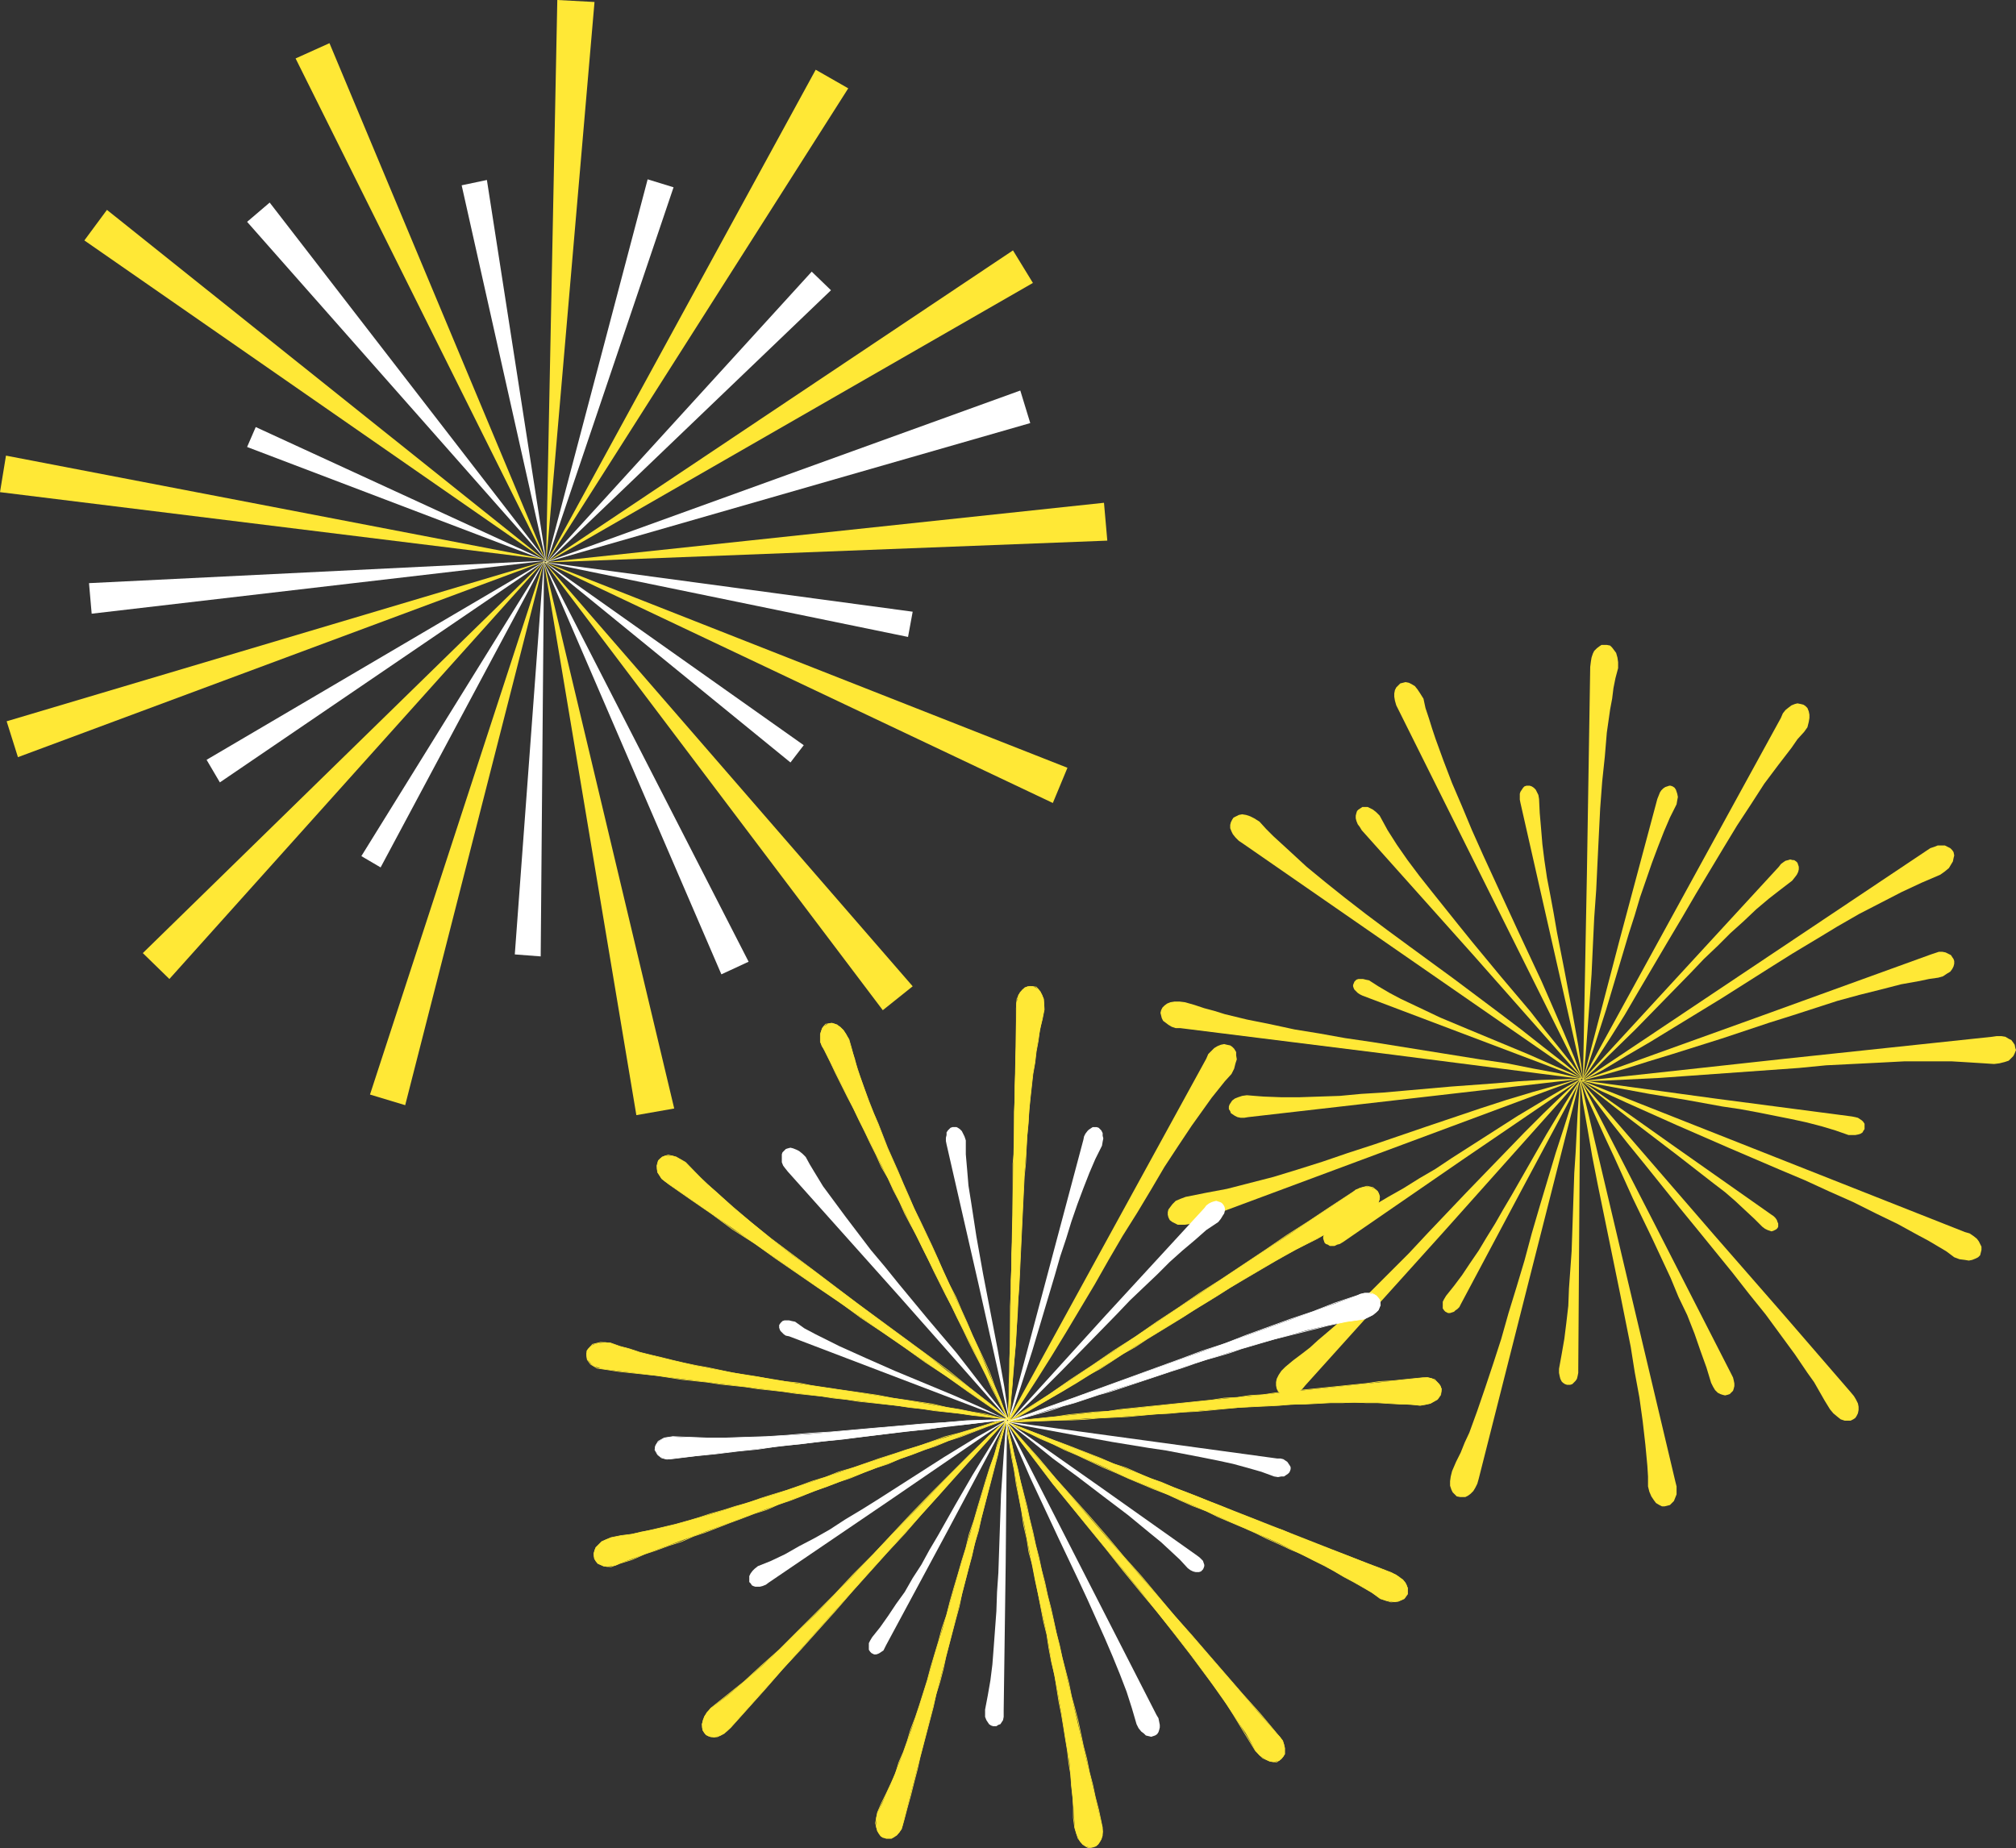 <?xml version="1.0" encoding="UTF-8" standalone="no"?>
<svg
   version="1.0"
   width="129.766mm"
   height="118.973mm"
   id="svg93"
   sodipodi:docname="Fireworks 11.wmf"
   xmlns:inkscape="http://www.inkscape.org/namespaces/inkscape"
   xmlns:sodipodi="http://sodipodi.sourceforge.net/DTD/sodipodi-0.dtd"
   xmlns="http://www.w3.org/2000/svg"
   xmlns:svg="http://www.w3.org/2000/svg">
  <rect width="100%" height="100%" fill="#333333" stroke="none"/>
  <sodipodi:namedview
     id="namedview93"
     pagecolor="#ffffff"
     bordercolor="#000000"
     borderopacity="0.25"
     inkscape:showpageshadow="2"
     inkscape:pageopacity="0.0"
     inkscape:pagecheckerboard="0"
     inkscape:deskcolor="#d1d1d1"
     inkscape:document-units="mm" />
  <defs
     id="defs1">
    <pattern
       id="WMFhbasepattern"
       patternUnits="userSpaceOnUse"
       width="6"
       height="6"
       x="0"
       y="0" />
  </defs>
  <path
     style="fill:#ffe836;fill-opacity:1;fill-rule:evenodd;stroke:none"
     d="m 385.254,263.091 -22.462,-45.087 -22.624,-45.411 -0.485,-0.97 -0.323,-1.131 -0.162,-0.97 v -0.808 l 0.162,-0.808 0.323,-0.646 0.485,-0.485 0.485,-0.485 0.646,-0.162 0.646,-0.162 0.808,0.162 0.646,0.323 0.808,0.485 0.646,0.808 0.646,0.97 0.808,1.293 0.485,2.262 0.808,2.424 0.808,2.586 0.808,2.424 1.939,5.333 2.101,5.495 2.424,5.656 2.424,5.818 2.747,6.141 2.747,5.979 5.656,12.282 5.818,12.443 2.747,6.303 2.586,5.979 2.586,6.141 z"
     id="path1" />
  <path
     style="fill:#ffe836;fill-opacity:1;fill-rule:evenodd;stroke:none"
     d="m 385.254,263.091 -15.352,-67.712 -0.162,-0.808 v -0.808 -0.646 l 0.162,-0.485 0.323,-0.485 0.323,-0.485 0.323,-0.323 0.485,-0.162 h 0.323 0.485 l 0.485,0.162 0.485,0.323 0.485,0.485 0.323,0.646 0.323,0.646 0.162,0.97 0.162,3.394 0.323,3.717 0.323,3.878 0.485,3.878 0.646,4.363 0.808,4.202 0.808,4.363 0.808,4.686 1.778,9.05 1.778,9.373 1.616,9.05 0.646,4.363 z"
     id="path2" />
  <path
     style="fill:#ffe836;fill-opacity:1;fill-rule:evenodd;stroke:none"
     d="m 385.092,263.414 0.97,-50.743 0.808,-50.42 0.162,-1.293 0.162,-0.97 0.323,-0.97 0.323,-0.646 0.646,-0.646 0.646,-0.485 0.485,-0.323 h 0.808 0.485 l 0.808,0.162 0.485,0.485 0.485,0.646 0.485,0.646 0.323,1.131 0.162,1.131 v 1.454 l -0.646,2.424 -0.485,2.424 -0.323,2.586 -0.485,2.586 -0.808,5.656 -0.485,5.818 -0.646,6.141 -0.485,6.464 -0.323,6.464 -0.323,6.626 -0.323,6.787 -0.485,6.787 -0.323,6.787 -0.323,6.949 -0.485,6.787 -0.485,6.626 -0.485,6.464 z"
     id="path3" />
  <path
     style="fill:#ffe836;fill-opacity:1;fill-rule:evenodd;stroke:none"
     d="m 384.931,263.414 9.05,-34.583 9.211,-34.422 0.323,-0.808 0.323,-0.808 0.323,-0.485 0.485,-0.485 0.485,-0.323 0.485,-0.162 0.485,-0.162 h 0.323 l 0.485,0.162 0.485,0.323 0.323,0.485 0.162,0.485 0.162,0.485 0.162,0.808 -0.162,0.808 -0.162,0.97 -1.616,3.232 -1.454,3.394 -1.454,3.717 -1.454,3.878 -1.454,4.202 -1.454,4.202 -1.293,4.363 -1.454,4.525 -2.747,9.211 -2.747,9.211 -2.909,9.05 -1.454,4.363 z"
     id="path4" />
  <path
     style="fill:#ffe836;fill-opacity:1;fill-rule:evenodd;stroke:none"
     d="m 384.608,263.414 48.642,-88.72 0.485,-1.131 0.646,-0.808 0.808,-0.646 0.646,-0.485 0.808,-0.323 0.646,-0.162 0.808,0.162 0.646,0.162 0.485,0.323 0.485,0.485 0.323,0.808 0.162,0.808 v 0.808 l -0.162,0.97 -0.323,1.293 -0.808,1.131 -1.616,1.778 -1.454,2.101 -1.616,2.101 -1.616,2.101 -3.394,4.525 -3.232,5.01 -3.394,5.171 -3.232,5.333 -3.394,5.656 -3.394,5.656 -3.394,5.818 -3.555,5.979 -6.949,11.797 -3.394,5.818 -3.555,5.656 -3.555,5.495 z"
     id="path5" />
  <path
     style="fill:#ffe836;fill-opacity:1;fill-rule:evenodd;stroke:none"
     d="m 384.446,263.414 48.318,-52.521 0.485,-0.646 0.646,-0.485 0.485,-0.323 0.646,-0.162 0.485,-0.162 0.646,0.162 h 0.323 l 0.485,0.323 0.323,0.323 0.162,0.485 0.162,0.485 v 0.646 l -0.162,0.646 -0.323,0.646 -0.485,0.646 -0.646,0.808 -2.747,2.101 -2.909,2.262 -3.07,2.586 -3.07,2.909 -3.232,2.909 -3.07,3.07 -3.394,3.232 -3.232,3.394 -6.626,6.787 -6.787,6.949 -6.787,6.626 -3.232,3.232 z"
     id="path6" />
  <path
     style="fill:#ffe836;fill-opacity:1;fill-rule:evenodd;stroke:none"
     d="m 384.284,263.414 84.355,-56.4 0.97,-0.646 0.97,-0.323 0.808,-0.323 h 0.97 0.808 l 0.646,0.323 0.646,0.323 0.485,0.485 0.323,0.485 0.162,0.808 -0.162,0.646 -0.162,0.808 -0.485,0.808 -0.485,0.808 -0.97,0.808 -1.131,0.808 -2.262,0.97 -2.262,0.97 -2.424,1.131 -2.424,1.131 -5.01,2.586 -5.333,2.747 -5.333,3.07 -5.333,3.232 -5.656,3.394 -5.656,3.555 -11.474,7.272 -11.635,7.111 -5.818,3.555 -5.818,3.394 -5.656,3.394 z"
     id="path7" />
  <path
     style="fill:#ffe836;fill-opacity:1;fill-rule:evenodd;stroke:none"
     d="m 384.284,263.091 42.662,-15.352 42.824,-15.514 0.97,-0.323 0.97,-0.323 h 0.808 l 0.808,0.162 0.646,0.323 0.646,0.323 0.323,0.485 0.323,0.485 0.162,0.485 v 0.646 l -0.162,0.646 -0.323,0.646 -0.485,0.646 -0.808,0.485 -0.97,0.646 -1.131,0.323 -2.262,0.323 -2.262,0.485 -4.525,0.808 -5.01,1.293 -5.171,1.293 -5.333,1.454 -5.494,1.778 -5.494,1.778 -5.656,1.778 -5.818,1.939 -5.818,1.939 -11.797,3.717 -5.818,1.778 -5.656,1.778 -5.656,1.616 z"
     id="path8" />
  <path
     style="fill:#ffe836;fill-opacity:1;fill-rule:evenodd;stroke:none"
     d="m 384.123,263.091 50.258,-5.495 50.258,-5.333 1.131,-0.162 h 1.131 l 0.97,0.162 0.808,0.485 0.646,0.323 0.485,0.646 0.323,0.485 0.162,0.808 0.162,0.485 -0.323,0.808 -0.323,0.646 -0.485,0.485 -0.646,0.646 -0.97,0.323 -1.293,0.323 -1.293,0.162 -2.424,-0.162 -2.586,-0.162 -2.586,-0.162 -2.747,-0.162 h -5.656 -5.818 l -6.141,0.323 -6.464,0.323 -6.464,0.323 -6.626,0.646 -13.574,0.97 -13.574,0.97 -6.787,0.485 -6.626,0.323 -6.626,0.323 z"
     id="path9" />
  <path
     style="fill:#ffe836;fill-opacity:1;fill-rule:evenodd;stroke:none"
     d="m 384.123,262.767 33.128,4.525 33.29,4.363 0.808,0.162 0.646,0.162 0.485,0.323 0.485,0.323 0.323,0.323 0.323,0.485 v 0.485 0.323 0.485 l -0.323,0.485 -0.162,0.323 -0.485,0.323 -0.485,0.162 -0.808,0.162 h -0.808 -0.808 l -3.232,-1.131 -3.232,-0.97 -3.717,-0.97 -3.717,-0.808 -4.04,-0.808 -4.04,-0.808 -4.363,-0.808 -4.363,-0.646 -8.888,-1.616 -8.888,-1.454 -8.726,-1.616 -4.363,-0.808 z"
     id="path10" />
  <path
     style="fill:#ffe836;fill-opacity:1;fill-rule:evenodd;stroke:none"
     d="m 383.961,262.606 47.026,18.584 47.026,18.584 1.131,0.323 0.97,0.646 0.808,0.646 0.485,0.646 0.323,0.646 0.323,0.646 v 0.808 l -0.162,0.646 -0.162,0.646 -0.485,0.485 -0.646,0.323 -0.808,0.323 -0.808,0.162 -0.97,-0.162 -1.293,-0.162 -1.293,-0.485 -1.939,-1.454 -4.363,-2.586 -2.424,-1.293 -5.01,-2.747 -5.333,-2.586 -5.494,-2.747 -5.818,-2.586 -5.979,-2.747 -6.141,-2.586 -12.443,-5.333 -6.302,-2.747 -6.302,-2.747 -6.141,-2.747 -6.141,-2.747 -5.979,-2.747 z"
     id="path11" />
  <path
     style="fill:#ffe836;fill-opacity:1;fill-rule:evenodd;stroke:none"
     d="m 384.284,262.606 23.27,16.484 23.432,16.484 0.485,0.323 0.485,0.485 0.323,0.485 0.162,0.485 0.162,0.323 v 0.485 0.323 l -0.162,0.323 -0.323,0.323 -0.323,0.162 -0.323,0.162 -0.485,0.162 -0.485,-0.162 -0.485,-0.162 -0.646,-0.323 -0.646,-0.485 -1.939,-1.939 -2.262,-2.101 -2.424,-2.262 -2.424,-2.101 -2.747,-2.101 -2.909,-2.262 -5.818,-4.525 -6.141,-4.686 -6.141,-4.686 -5.979,-4.686 -2.909,-2.262 z"
     id="path12" />
  <path
     style="fill:#ffe836;fill-opacity:1;fill-rule:evenodd;stroke:none"
     d="m 384.123,262.444 16.483,19.069 16.483,19.069 16.645,19.069 16.483,19.069 0.808,0.97 0.485,0.808 0.485,0.97 0.162,0.808 v 0.808 l -0.162,0.808 -0.323,0.646 -0.323,0.485 -0.485,0.323 -0.646,0.323 h -0.808 -0.646 l -0.97,-0.323 -0.808,-0.646 -0.97,-0.808 -0.808,-0.97 -1.293,-2.101 -1.293,-2.262 -1.293,-2.262 -1.616,-2.262 -3.07,-4.525 -3.555,-4.848 -3.555,-4.848 -4.04,-5.01 -4.04,-5.171 -4.202,-5.171 -4.202,-5.171 -4.363,-5.333 -8.565,-10.666 -4.202,-5.171 -4.202,-5.333 -3.878,-5.171 z"
     id="path13" />
  <path
     style="fill:#ffe836;fill-opacity:1;fill-rule:evenodd;stroke:none"
     d="m 384.284,262.283 18.422,35.876 18.422,36.038 0.485,0.97 0.162,0.646 0.162,0.808 v 0.646 l -0.162,0.646 -0.162,0.485 -0.485,0.485 -0.323,0.323 -0.485,0.162 -0.646,0.162 -0.646,-0.162 -0.485,-0.162 -0.646,-0.323 -0.646,-0.646 -0.485,-0.808 -0.485,-0.97 -1.131,-3.717 -1.454,-4.04 -1.454,-4.202 -1.778,-4.525 -2.101,-4.363 -1.939,-4.686 -2.262,-4.848 -2.262,-4.848 -4.686,-9.696 -4.525,-10.019 -2.262,-4.848 -2.262,-5.01 -2.101,-4.686 z"
     id="path14" />
  <path
     style="fill:#ffe836;fill-opacity:1;fill-rule:evenodd;stroke:none"
     d="m 384.284,261.959 11.635,49.289 11.635,49.127 0.323,1.293 v 0.97 0.97 l -0.323,0.808 -0.323,0.808 -0.485,0.485 -0.485,0.485 -0.646,0.162 -0.646,0.162 h -0.646 l -0.646,-0.323 -0.808,-0.485 -0.485,-0.646 -0.646,-0.97 -0.485,-1.131 -0.323,-1.293 v -2.424 l -0.162,-2.586 -0.485,-5.171 -0.646,-5.656 -0.808,-5.818 -1.131,-6.141 -0.97,-6.141 -1.293,-6.464 -1.293,-6.464 -2.747,-13.413 -2.747,-13.413 -1.293,-6.626 -1.131,-6.626 -1.131,-6.464 z"
     id="path15" />
  <path
     style="fill:#ffe836;fill-opacity:1;fill-rule:evenodd;stroke:none"
     d="m 384.446,261.959 -0.485,71.267 v 0.808 l -0.162,0.808 -0.162,0.646 -0.323,0.485 -0.323,0.323 -0.485,0.485 -0.485,0.162 h -0.323 -0.485 l -0.485,-0.162 -0.485,-0.323 -0.323,-0.323 -0.323,-0.646 -0.162,-0.646 -0.162,-0.808 v -0.97 l 0.646,-3.555 0.646,-3.717 0.485,-3.878 0.485,-4.202 0.162,-4.202 0.323,-4.525 0.323,-4.525 0.162,-4.686 0.323,-9.535 0.162,-4.848 0.323,-4.848 0.485,-9.535 0.323,-4.525 z"
     id="path16" />
  <path
     style="fill:#ffe836;fill-opacity:1;fill-rule:evenodd;stroke:none"
     d="m 384.608,261.798 -12.443,48.966 -12.443,49.127 -0.323,1.131 -0.485,0.97 -0.485,0.808 -0.646,0.646 -0.646,0.485 -0.646,0.323 h -0.646 -0.646 l -0.808,-0.162 -0.485,-0.485 -0.485,-0.485 -0.323,-0.646 -0.323,-0.97 v -1.131 l 0.162,-1.131 0.323,-1.293 0.97,-2.262 1.131,-2.262 0.97,-2.424 1.131,-2.424 1.939,-5.333 1.939,-5.656 1.939,-5.818 1.939,-5.979 1.778,-6.303 1.939,-6.303 1.939,-6.464 1.778,-6.626 1.939,-6.626 1.939,-6.464 1.939,-6.464 2.101,-6.464 1.939,-6.141 z"
     id="path17" />
  <path
     style="fill:#ffe836;fill-opacity:1;fill-rule:evenodd;stroke:none"
     d="m 384.931,261.959 -14.867,27.796 -14.706,27.634 -0.323,0.646 -0.485,0.485 -0.485,0.323 -0.323,0.323 -0.485,0.162 -0.485,0.162 h -0.485 l -0.323,-0.162 -0.323,-0.162 -0.323,-0.323 -0.323,-0.485 v -0.485 -0.485 -0.646 l 0.323,-0.646 0.485,-0.808 1.939,-2.424 1.939,-2.586 1.939,-2.909 2.101,-3.07 1.939,-3.232 2.101,-3.394 1.939,-3.394 2.101,-3.555 8.403,-14.706 4.363,-7.272 2.101,-3.394 z"
     id="path18" />
  <path
     style="fill:#ffe836;fill-opacity:1;fill-rule:evenodd;stroke:none"
     d="m 384.931,261.959 -33.613,37.654 -33.774,37.492 -0.808,0.97 -0.97,0.646 -0.808,0.485 -0.808,0.323 -0.808,0.162 -0.646,-0.162 -0.646,-0.162 -0.646,-0.323 -0.485,-0.485 -0.323,-0.646 -0.162,-0.808 v -0.808 l 0.162,-0.808 0.485,-0.97 0.646,-0.97 0.97,-0.97 1.939,-1.616 1.939,-1.454 2.101,-1.616 1.939,-1.778 2.101,-1.778 2.262,-1.939 4.202,-4.04 4.363,-4.202 4.525,-4.525 4.686,-4.686 4.525,-4.848 9.373,-9.858 4.686,-4.848 4.848,-5.01 4.686,-4.848 4.686,-4.686 4.686,-4.525 z"
     id="path19" />
  <path
     style="fill:#ffe836;fill-opacity:1;fill-rule:evenodd;stroke:none"
     d="m 385.254,262.121 -29.411,20.039 -29.088,20.039 -0.808,0.485 -0.646,0.162 -0.646,0.323 h -0.646 -0.485 l -0.485,-0.323 -0.485,-0.162 -0.323,-0.323 -0.162,-0.485 -0.162,-0.485 v -0.485 l 0.162,-0.485 0.323,-0.646 0.323,-0.485 0.646,-0.646 0.808,-0.646 3.232,-1.293 3.232,-1.616 3.555,-1.778 3.555,-2.101 3.717,-2.101 3.878,-2.424 3.878,-2.262 3.878,-2.586 8.08,-5.171 8.08,-5.171 8.08,-4.848 3.878,-2.262 z"
     id="path20" />
  <path
     style="fill:#ffe836;fill-opacity:1;fill-rule:evenodd;stroke:none"
     d="m 385.254,262.121 -94.697,35.23 -1.131,0.485 -1.131,0.162 h -0.808 -0.97 l -0.646,-0.323 -0.646,-0.323 -0.646,-0.485 -0.323,-0.646 -0.162,-0.646 v -0.646 l 0.162,-0.646 0.485,-0.646 0.485,-0.646 0.808,-0.808 1.131,-0.485 1.293,-0.485 2.424,-0.485 2.424,-0.485 2.586,-0.485 2.586,-0.485 5.656,-1.454 5.656,-1.454 5.818,-1.778 6.141,-1.939 6.141,-2.101 6.464,-2.101 12.766,-4.363 12.928,-4.363 6.464,-2.101 6.464,-1.939 6.302,-1.778 z"
     id="path21" />
  <path
     style="fill:#ffe836;fill-opacity:1;fill-rule:evenodd;stroke:none"
     d="m 385.254,262.444 -40.723,4.687 -40.885,4.686 -0.97,0.162 h -0.808 l -0.808,-0.162 -0.646,-0.323 -0.485,-0.323 -0.485,-0.323 -0.162,-0.485 -0.323,-0.485 v -0.646 l 0.162,-0.485 0.323,-0.485 0.323,-0.485 0.646,-0.485 0.808,-0.323 0.97,-0.323 1.131,-0.162 1.939,0.162 2.101,0.162 4.202,0.162 h 4.686 l 4.848,-0.162 4.848,-0.162 5.171,-0.485 5.333,-0.323 5.494,-0.485 10.989,-0.97 10.989,-0.808 5.494,-0.485 5.494,-0.323 5.333,-0.162 z"
     id="path22" />
  <path
     style="fill:#ffe836;fill-opacity:1;fill-rule:evenodd;stroke:none"
     d="m 385.416,262.606 -49.126,-6.303 -49.126,-6.141 h -1.131 l -0.97,-0.323 -0.808,-0.485 -0.646,-0.485 -0.646,-0.485 -0.323,-0.646 -0.162,-0.646 -0.162,-0.646 0.162,-0.646 0.323,-0.646 0.485,-0.485 0.646,-0.485 0.808,-0.323 0.97,-0.162 h 1.293 l 1.293,0.162 2.262,0.646 2.424,0.808 2.424,0.646 2.586,0.808 5.333,1.293 5.656,1.131 5.979,1.293 5.979,0.97 6.302,1.131 6.626,0.97 13.09,2.101 13.09,2.101 6.626,0.97 6.464,1.293 6.141,1.131 z"
     id="path23" />
  <path
     style="fill:#ffe836;fill-opacity:1;fill-rule:evenodd;stroke:none"
     d="m 385.254,262.606 -53.813,-20.362 -0.646,-0.323 -0.485,-0.323 -0.323,-0.323 -0.485,-0.485 -0.162,-0.323 -0.162,-0.485 v -0.323 l 0.323,-0.808 0.162,-0.162 0.323,-0.323 0.485,-0.162 h 0.485 0.646 l 0.646,0.162 0.808,0.162 2.262,1.454 2.747,1.616 2.747,1.454 3.07,1.454 3.07,1.454 3.394,1.616 6.949,2.909 14.382,5.979 6.949,3.07 3.394,1.454 z"
     id="path24" />
  <path
     style="fill:#ffe836;fill-opacity:1;fill-rule:evenodd;stroke:none"
     d="m 385.416,262.767 -41.531,-28.765 -41.531,-28.765 -0.97,-0.646 -0.808,-0.808 -0.646,-0.808 -0.323,-0.646 -0.323,-0.808 v -0.808 l 0.162,-0.646 0.323,-0.646 0.323,-0.485 0.646,-0.323 0.646,-0.323 0.808,-0.162 0.97,0.162 0.97,0.323 0.97,0.485 1.293,0.808 1.616,1.778 1.778,1.778 1.939,1.778 1.939,1.778 4.202,3.878 4.525,3.717 4.848,3.878 5.01,3.878 5.171,3.878 5.494,4.04 10.827,7.919 10.989,8.242 5.333,4.04 5.333,4.202 5.171,4.04 z"
     id="path25" />
  <path
     style="fill:#ffe836;fill-opacity:1;fill-rule:evenodd;stroke:none"
     d="m 385.416,262.929 -26.987,-30.543 -27.149,-30.381 -0.485,-0.808 -0.485,-0.646 -0.323,-0.808 -0.162,-0.646 v -0.646 l 0.162,-0.646 0.162,-0.485 0.323,-0.323 0.485,-0.323 0.485,-0.323 h 0.646 0.646 l 0.646,0.323 0.646,0.323 0.808,0.646 0.808,0.808 0.97,1.778 0.97,1.778 2.262,3.555 2.586,3.717 2.909,3.878 3.07,3.878 3.232,4.04 3.232,4.04 3.394,4.202 6.949,8.403 3.555,4.202 3.555,4.202 3.394,4.363 3.394,4.202 3.232,4.04 z"
     id="path26" />
  <path
     style="fill:#ffe836;fill-opacity:1;fill-rule:evenodd;stroke:none"
     d="m 245.632,346.155 -22.624,-45.249 -22.462,-45.411 -0.646,-0.97 -0.323,-1.131 v -0.808 -0.97 l 0.162,-0.646 0.323,-0.808 0.323,-0.485 0.646,-0.323 0.485,-0.323 0.808,-0.162 0.646,0.162 0.646,0.323 0.808,0.485 0.808,0.808 0.646,0.97 0.646,1.293 0.646,2.262 0.808,2.424 0.646,2.586 0.97,2.586 1.778,5.171 2.262,5.495 2.262,5.818 2.586,5.818 2.586,5.979 2.747,5.979 2.909,6.141 2.909,6.303 5.656,12.443 2.747,6.141 2.586,6.141 2.586,5.979 z"
     id="path27" />
  <path
     style="fill:none;stroke:#ffe836;stroke-width:0.162px;stroke-linecap:round;stroke-linejoin:round;stroke-miterlimit:4;stroke-dasharray:none;stroke-opacity:1"
     d="m 245.632,346.155 -1.454,-2.747 -1.454,-2.909 -1.454,-2.747 -1.293,-2.909 -1.454,-2.909 -1.454,-2.747 -1.454,-2.909 -1.293,-2.747 -1.454,-2.909 -1.293,-2.747 -1.454,-2.747 -1.454,-2.909 -1.454,-2.909 -1.293,-2.747 -1.454,-2.909 -1.293,-2.747 -1.616,-2.909 -1.454,-2.747 -1.293,-2.909 -1.454,-2.747 -1.293,-2.909 -1.616,-2.747 -1.293,-2.909 -1.454,-2.909 -1.293,-2.747 -1.454,-2.909 -1.293,-2.747 -1.454,-2.747 -1.454,-2.909 -1.454,-2.909 -1.293,-2.747 -1.454,-2.909 -0.97,-1.939 v -1.939 l 0.485,-1.454 0.808,-0.97 1.293,-0.162 1.454,0.323 1.454,1.293 1.454,2.262 0.646,2.262 0.646,2.586 0.808,2.424 0.808,2.586 0.97,2.586 0.97,2.586 1.131,2.909 1.131,2.586 1.131,2.909 1.131,2.909 1.293,2.909 1.293,2.909 1.293,3.07 1.293,2.909 1.293,3.07 1.454,2.909 1.454,3.07 1.454,3.07 1.454,3.232 1.293,3.07 1.454,3.07 1.616,3.07 1.293,3.07 1.454,3.232 1.293,3.07 1.454,3.07 1.454,3.07 1.293,2.909 1.131,3.07 1.293,3.07 1.131,3.07 1.293,2.909"
     id="path28" />
  <path
     style="fill:#ffffff;fill-opacity:1;fill-rule:evenodd;stroke:none"
     d="m 245.632,346.316 -7.595,-33.937 -7.757,-33.937 -0.162,-0.808 v -0.808 l 0.162,-0.646 v -0.646 l 0.323,-0.485 0.323,-0.323 0.323,-0.323 0.485,-0.162 h 0.485 0.485 l 0.323,0.162 0.485,0.323 0.485,0.485 0.323,0.646 0.323,0.646 0.323,0.97 v 3.394 l 0.323,3.717 0.323,3.878 0.646,4.04 0.646,4.202 0.646,4.202 0.808,4.525 0.808,4.525 1.778,9.211 1.778,9.211 1.616,9.05 0.646,4.525 z"
     id="path29" />
  <path
     style="fill:#ffe836;fill-opacity:1;fill-rule:evenodd;stroke:none"
     d="m 245.309,346.478 0.97,-50.743 0.97,-50.42 v -1.293 l 0.323,-0.97 0.162,-0.97 0.485,-0.646 0.485,-0.646 0.646,-0.485 0.646,-0.323 h 0.646 0.646 l 0.646,0.323 0.646,0.323 0.485,0.646 0.485,0.808 0.323,0.97 0.162,1.293 v 1.293 l -0.485,2.424 -0.485,2.424 -0.485,2.586 -0.485,2.747 -0.323,2.747 -0.485,2.747 -0.646,5.818 -0.485,6.141 -0.485,6.464 -0.485,6.464 -0.323,6.626 -0.646,13.575 -0.323,6.949 -0.323,6.787 -0.485,6.787 -0.485,6.626 -0.646,6.464 z"
     id="path30" />
  <path
     style="fill:none;stroke:#ffe836;stroke-width:0.162px;stroke-linecap:round;stroke-linejoin:round;stroke-miterlimit:4;stroke-dasharray:none;stroke-opacity:1"
     d="m 245.309,346.478 v -3.232 l 0.162,-3.07 v -3.232 l 0.162,-3.232 v -3.07 l 0.162,-3.232 v -3.07 -3.232 -3.232 l 0.162,-3.07 v -3.232 l 0.162,-3.07 v -3.232 l 0.162,-3.07 v -3.07 l 0.162,-3.394 v -3.07 -3.07 -3.232 -3.232 l 0.323,-3.07 v -3.232 -3.07 -3.232 l 0.162,-3.232 v -3.07 l 0.162,-3.232 v -3.232 l 0.162,-3.07 v -3.07 -3.232 -3.07 l 0.162,-2.262 0.808,-1.616 1.131,-1.131 1.293,-0.323 1.454,0.162 0.97,1.131 0.808,1.778 0.162,2.586 -0.485,2.424 -0.646,2.424 -0.323,2.747 -0.485,2.586 -0.323,2.747 -0.485,2.747 -0.323,2.909 -0.323,2.909 -0.323,3.07 -0.162,3.07 -0.323,3.07 -0.162,3.232 -0.162,3.394 -0.323,3.232 -0.162,3.394 -0.162,3.232 -0.162,3.394 -0.162,3.394 -0.162,3.394 -0.162,3.394 -0.162,3.555 -0.162,3.232 -0.323,3.555 -0.162,3.232 -0.162,3.555 -0.162,3.394 -0.323,3.232 -0.323,3.394 -0.162,3.232 -0.323,3.394 -0.162,3.07 -0.485,3.232"
     id="path31" />
  <path
     style="fill:#ffffff;fill-opacity:1;fill-rule:evenodd;stroke:none"
     d="m 245.147,346.478 9.211,-34.583 9.211,-34.583 0.162,-0.808 0.323,-0.646 0.485,-0.646 0.323,-0.323 0.485,-0.323 0.485,-0.323 h 0.485 0.485 l 0.485,0.162 0.323,0.323 0.323,0.323 0.323,0.646 v 0.646 l 0.162,0.646 -0.162,0.808 -0.162,0.97 -1.616,3.232 -1.454,3.394 -1.454,3.717 -1.454,3.878 -1.454,4.202 -1.293,4.202 -1.454,4.363 -1.293,4.525 -5.494,18.423 -2.909,9.05 -1.454,4.363 z"
     id="path32" />
  <path
     style="fill:#ffe836;fill-opacity:1;fill-rule:evenodd;stroke:none"
     d="m 244.985,346.478 24.402,-44.441 24.24,-44.279 0.646,-1.131 0.646,-0.808 0.646,-0.646 0.808,-0.485 0.646,-0.323 0.808,-0.162 0.646,0.162 0.646,0.162 0.646,0.323 0.323,0.485 0.485,0.646 v 0.808 l 0.162,0.97 -0.323,0.97 -0.323,1.131 -0.646,1.293 -1.616,1.778 -3.232,4.04 -1.616,2.262 -3.232,4.525 -3.232,5.01 -3.394,5.171 -3.394,5.333 -3.232,5.656 -3.555,5.656 -3.394,5.818 -3.555,5.979 -6.787,11.797 -3.555,5.818 -3.555,5.656 -3.555,5.495 z"
     id="path33" />
  <path
     style="fill:#ffe836;fill-opacity:1;fill-rule:evenodd;stroke:none"
     d="m 244.985,346.316 0.162,0.162 48.642,-88.72 0.646,-0.97 h -0.162 l 0.646,-0.808 0.808,-0.808 v 0.162 l 0.808,-0.485 h -0.162 l 0.808,-0.323 h -0.162 0.808 0.646 v 0 l 0.646,0.162 h -0.162 l 0.646,0.323 0.485,0.485 h -0.162 l 0.323,0.646 v -0.162 l 0.162,0.808 0.162,0.97 v -0.162 l -0.323,1.131 -0.323,1.131 -0.646,1.131 v 0 l -1.616,1.778 -3.232,4.202 -4.848,6.787 v 0 l -3.232,4.848 -3.394,5.171 -3.394,5.495 -3.394,5.495 -3.394,5.818 -3.394,5.818 -3.555,5.818 -6.949,11.797 -3.394,5.818 -3.555,5.656 -3.555,5.495 h 0.162 l -3.555,5.333 0.162,0.162 3.555,-5.333 v 0 l 3.555,-5.495 3.555,-5.656 3.555,-5.818 6.949,-11.635 3.394,-5.979 3.394,-5.818 3.555,-5.656 3.394,-5.656 3.232,-5.495 3.394,-5.171 3.232,-4.848 v 0 l 4.848,-6.787 3.232,-4.04 1.616,-1.778 0.646,-1.293 0.323,-1.293 0.323,-0.97 -0.162,-0.97 v -0.808 l -0.485,-0.808 -0.485,-0.485 -0.485,-0.323 -0.808,-0.162 -0.646,-0.162 -0.808,0.162 -0.808,0.323 v 0 l -0.808,0.485 -0.646,0.646 -0.808,0.808 -0.485,1.131 -48.642,88.72 0.323,0.162 z"
     id="path34" />
  <path
     style="fill:#ffffff;fill-opacity:1;fill-rule:evenodd;stroke:none"
     d="m 244.985,346.478 23.917,-26.341 24.078,-26.18 0.485,-0.646 0.646,-0.485 0.646,-0.323 0.485,-0.162 0.646,-0.162 0.485,0.162 0.485,0.162 0.323,0.162 0.323,0.323 0.323,0.485 0.162,0.485 v 0.646 l -0.162,0.646 -0.323,0.485 -0.485,0.808 -0.646,0.808 -2.909,1.939 -2.747,2.424 -3.07,2.586 -3.07,2.747 -3.07,3.07 -3.232,3.07 -3.394,3.232 -3.232,3.394 -6.626,6.787 -6.787,6.949 -6.626,6.626 -3.394,3.232 z"
     id="path35" />
  <path
     style="fill:#ffe836;fill-opacity:1;fill-rule:evenodd;stroke:none"
     d="m 244.662,346.316 42.016,-28.119 42.178,-27.957 0.97,-0.808 0.97,-0.323 0.97,-0.323 h 0.808 0.808 l 0.646,0.323 0.646,0.323 0.485,0.485 0.323,0.485 0.162,0.646 v 0.808 l -0.323,0.808 -0.323,0.808 -0.646,0.808 -0.808,0.808 -1.293,0.646 -2.262,0.97 -2.262,1.131 -2.424,0.97 -2.424,1.293 -5.01,2.586 -5.171,2.747 -5.333,3.07 -5.494,3.232 -5.494,3.394 -5.656,3.555 -11.635,7.111 -11.635,7.272 -5.656,3.555 -5.818,3.394 -5.656,3.232 z"
     id="path36" />
  <path
     style="fill:none;stroke:#ffe836;stroke-width:0.162px;stroke-linecap:round;stroke-linejoin:round;stroke-miterlimit:4;stroke-dasharray:none;stroke-opacity:1"
     d="m 244.662,346.316 5.171,-3.555 5.333,-3.394 5.333,-3.717 5.171,-3.394 5.171,-3.555 5.333,-3.394 5.333,-3.717 5.171,-3.394 5.171,-3.555 5.333,-3.394 5.333,-3.555 5.333,-3.555 5.171,-3.555 5.333,-3.394 5.333,-3.555 5.171,-3.394 1.939,-1.131 1.778,-0.485 1.454,0.323 1.131,0.97 0.485,1.293 -0.323,1.454 -0.97,1.616 -2.101,1.454 -2.262,1.131 -2.262,0.808 -2.424,1.131 -2.424,1.131 -2.424,1.454 -2.586,1.293 -2.586,1.293 -2.586,1.454 -2.586,1.454 -2.747,1.616 -2.747,1.616 -2.747,1.616 -2.747,1.616 -2.747,1.778 -2.909,1.778 -2.747,1.616 -2.909,1.939 -2.909,1.778 -2.909,1.778 -2.909,1.778 -2.909,1.939 -2.909,1.616 -2.909,1.939 -2.747,1.778 -3.07,1.616 -2.909,1.778 -2.747,1.778 -3.07,1.778 -2.747,1.616 -2.747,1.616 -2.909,1.616 -2.747,1.454"
     id="path37" />
  <path
     style="fill:#ffffff;fill-opacity:1;fill-rule:evenodd;stroke:none"
     d="m 244.501,346.155 85.486,-30.866 0.97,-0.485 1.131,-0.162 h 0.808 l 0.646,0.162 0.808,0.162 0.485,0.323 0.485,0.485 0.323,0.485 0.162,0.646 v 0.646 l -0.162,0.485 -0.323,0.808 -0.485,0.485 -0.808,0.646 -0.97,0.485 -1.131,0.485 -2.262,0.323 -2.262,0.323 -4.686,0.97 -4.848,1.131 -5.171,1.454 -5.333,1.454 -5.494,1.616 -5.656,1.778 -5.656,1.778 -5.818,1.939 -5.818,1.939 -11.635,3.717 -5.818,1.939 -5.818,1.616 -5.656,1.778 z"
     id="path38" />
  <path
     style="fill:none;stroke:#ffffff;stroke-width:0.162px;stroke-linecap:round;stroke-linejoin:round;stroke-miterlimit:4;stroke-dasharray:none;stroke-opacity:1"
     d="m 244.501,346.155 5.333,-1.939 5.333,-1.939 5.494,-1.939 5.333,-1.939 5.333,-1.939 5.333,-1.939 5.333,-1.939 5.333,-1.939 5.171,-1.939 5.494,-1.778 5.333,-2.101 5.333,-1.939 5.333,-1.939 5.333,-1.778 5.333,-2.101 5.333,-1.778 1.939,-0.646 h 1.778 l 1.131,0.646 0.808,0.97 0.162,1.293 -0.485,1.131 -1.293,1.131 -2.101,1.131 -2.262,0.323 -2.262,0.323 -2.262,0.485 -2.262,0.485 -2.424,0.646 -2.586,0.646 -2.586,0.646 -2.586,0.646 -2.586,0.646 -2.747,0.808 -2.747,0.808 -2.747,0.808 -2.747,0.97 -2.747,0.808 -2.909,0.808 -2.909,0.97 -2.747,0.97 -3.07,0.97 -2.909,0.97 -2.909,0.97 -2.909,0.97 -2.909,0.97 -2.909,0.97 -2.909,0.808 -2.909,0.97 -2.909,0.97 -2.909,0.808 -2.747,0.97 -2.909,0.808 -2.909,0.808 -2.747,0.808 -2.747,0.646"
     id="path39" />
  <path
     style="fill:#ffe836;fill-opacity:1;fill-rule:evenodd;stroke:none"
     d="m 244.339,345.993 50.258,-5.333 50.419,-5.333 1.131,-0.162 h 1.131 l 0.97,0.162 0.808,0.485 0.485,0.323 0.646,0.646 0.323,0.485 0.162,0.646 v 0.646 l -0.162,0.646 -0.323,0.646 -0.485,0.646 -0.808,0.485 -0.808,0.485 -1.293,0.323 -1.293,0.162 -2.586,-0.162 -2.424,-0.162 -2.586,-0.162 -2.747,-0.162 h -2.747 -2.909 -5.818 l -6.141,0.323 -6.464,0.323 -6.464,0.323 -6.626,0.485 -13.574,1.131 -13.736,0.97 -6.626,0.323 -6.787,0.485 -6.464,0.162 z"
     id="path40" />
  <path
     style="fill:none;stroke:#ffe836;stroke-width:0.162px;stroke-linecap:round;stroke-linejoin:round;stroke-miterlimit:4;stroke-dasharray:none;stroke-opacity:1"
     d="m 244.339,345.993 3.07,-0.485 3.232,-0.162 3.07,-0.323 3.232,-0.323 3.07,-0.485 3.232,-0.323 3.07,-0.323 3.232,-0.162 3.07,-0.485 3.232,-0.323 3.07,-0.323 3.232,-0.323 3.07,-0.323 3.232,-0.323 3.07,-0.323 3.232,-0.323 3.07,-0.485 3.232,-0.162 3.07,-0.485 3.07,-0.162 3.232,-0.485 3.07,-0.323 3.07,-0.323 3.232,-0.323 3.07,-0.323 3.232,-0.323 3.07,-0.323 3.232,-0.323 3.232,-0.485 3.07,-0.162 3.07,-0.323 3.232,-0.323 2.262,-0.162 1.778,0.485 0.97,1.131 0.646,1.131 -0.162,1.454 -0.808,1.131 -1.778,0.97 -2.424,0.485 -2.424,-0.323 h -2.586 l -2.747,-0.162 -2.586,-0.162 h -2.747 l -2.909,-0.162 -2.909,0.162 h -2.909 l -3.07,0.162 -3.07,0.162 h -3.232 l -3.07,0.323 -3.232,0.162 -3.394,0.162 -3.394,0.162 -3.232,0.323 -3.394,0.323 -3.394,0.323 -3.394,0.162 -3.394,0.323 -3.394,0.162 -3.394,0.323 -3.394,0.323 -3.394,0.162 -3.394,0.162 -3.394,0.323 -3.394,0.162 h -3.232 l -3.394,0.162 -3.232,0.162 -3.232,0.162 h -3.232"
     id="path41" />
  <path
     style="fill:#ffffff;fill-opacity:1;fill-rule:evenodd;stroke:none"
     d="m 244.501,345.832 33.128,4.525 33.128,4.525 h 0.808 l 0.646,0.162 0.485,0.323 0.485,0.323 0.323,0.485 0.323,0.485 0.162,0.323 v 0.485 l -0.162,0.485 -0.162,0.323 -0.323,0.323 -0.485,0.323 -0.485,0.323 h -0.646 l -0.808,0.162 -0.97,-0.162 -3.07,-1.131 -3.394,-0.97 -3.555,-0.97 -3.717,-0.808 -4.04,-0.808 -4.202,-0.808 -4.202,-0.808 -4.363,-0.646 -8.888,-1.454 -8.888,-1.616 -8.726,-1.616 -4.363,-0.808 z"
     id="path42" />
  <path
     style="fill:#ffe836;fill-opacity:1;fill-rule:evenodd;stroke:none"
     d="m 244.339,345.67 94.213,37.007 1.131,0.485 0.808,0.646 0.808,0.485 0.646,0.808 0.323,0.646 0.162,0.646 v 0.808 0.646 l -0.323,0.485 -0.485,0.646 -0.646,0.323 -0.808,0.323 -0.808,0.162 -1.131,-0.162 -1.131,-0.162 -1.293,-0.485 -2.101,-1.454 -2.101,-1.293 -2.262,-1.293 -2.424,-1.293 -4.848,-2.747 -5.333,-2.586 -5.494,-2.747 -5.818,-2.586 -5.979,-2.586 -6.141,-2.747 -12.443,-5.333 -6.302,-2.586 -6.302,-2.909 -6.141,-2.747 -6.141,-2.747 -5.979,-2.747 z"
     id="path43" />
  <path
     style="fill:none;stroke:#ffe836;stroke-width:0.162px;stroke-linecap:round;stroke-linejoin:round;stroke-miterlimit:4;stroke-dasharray:none;stroke-opacity:1"
     d="m 244.339,345.67 2.909,1.293 3.07,1.131 2.909,1.131 2.909,1.131 3.07,1.131 2.909,1.131 2.909,1.131 2.909,1.131 2.909,1.293 3.07,0.97 2.909,1.293 2.909,1.293 2.909,0.97 2.909,1.293 3.07,1.131 2.909,1.131 2.747,1.131 2.909,1.131 3.07,1.293 2.909,1.131 2.909,1.131 2.909,1.293 3.07,0.97 2.909,1.293 2.909,1.131 2.909,1.131 2.909,1.131 3.07,1.131 2.909,1.131 2.909,1.131 3.07,1.131 2.909,1.131 1.939,1.131 1.293,1.293 0.646,1.293 v 1.454 l -0.808,1.131 -1.454,0.646 -1.778,0.162 -2.586,-0.808 -1.939,-1.454 -2.262,-1.293 -2.262,-1.293 -2.424,-1.293 -2.424,-1.454 -2.424,-1.293 -2.586,-1.293 -2.747,-1.454 -2.747,-1.131 -2.747,-1.293 -2.909,-1.293 -2.909,-1.454 -2.909,-1.293 -3.07,-1.293 -3.07,-1.293 -2.909,-1.454 -3.394,-1.293 -2.909,-1.293 -3.07,-1.454 -3.394,-1.293 -3.07,-1.293 -3.07,-1.293 -3.232,-1.454 -3.07,-1.293 -3.07,-1.454 -3.07,-1.454 -3.07,-1.293 -2.909,-1.454 -3.07,-1.293 -2.909,-1.454 -2.909,-1.293 -2.909,-1.616"
     id="path44" />
  <path
     style="fill:#ffffff;fill-opacity:1;fill-rule:evenodd;stroke:none"
     d="m 244.501,345.508 23.432,16.484 23.27,16.484 0.646,0.485 0.323,0.323 0.485,0.485 0.162,0.485 0.162,0.485 v 0.323 l -0.162,0.485 -0.162,0.323 -0.162,0.162 -0.323,0.323 -0.485,0.162 h -0.323 -0.485 l -0.646,-0.162 -0.646,-0.323 -0.646,-0.485 -1.939,-2.101 -2.262,-2.101 -2.262,-2.101 -2.586,-2.101 -2.747,-2.262 -2.747,-2.262 -5.979,-4.525 -6.141,-4.686 -6.141,-4.525 -5.979,-4.848 -2.909,-2.262 z"
     id="path45" />
  <path
     style="fill:#ffe836;fill-opacity:1;fill-rule:evenodd;stroke:none"
     d="m 244.339,345.347 33.128,38.138 33.128,38.3 0.808,0.808 0.646,0.97 0.323,0.808 0.162,0.97 v 0.808 0.646 l -0.323,0.646 -0.485,0.485 -0.485,0.485 -0.646,0.162 -0.808,0.162 -0.808,-0.162 -0.808,-0.323 -0.808,-0.485 -0.97,-0.646 -0.97,-1.131 -1.131,-2.101 -1.293,-2.262 -1.454,-2.101 -1.454,-2.262 -1.616,-2.424 -1.616,-2.262 -3.394,-4.848 -3.717,-5.01 -3.878,-5.01 -4.04,-5.01 -4.202,-5.333 -8.565,-10.504 -8.726,-10.666 -4.202,-5.171 -4.04,-5.333 -4.04,-5.171 z"
     id="path46" />
  <path
     style="fill:none;stroke:#ffe836;stroke-width:0.162px;stroke-linecap:round;stroke-linejoin:round;stroke-miterlimit:4;stroke-dasharray:none;stroke-opacity:1"
     d="m 244.339,345.347 4.202,4.848 4.202,4.686 4.04,4.848 4.202,4.686 4.202,4.686 4.202,4.848 4.04,4.848 4.202,4.686 4.04,4.848 4.04,4.848 4.202,4.686 4.04,4.686 4.202,4.848 4.202,4.848 4.202,4.686 4.04,4.848 1.454,1.778 0.485,1.778 v 1.454 l -0.808,1.131 -1.131,0.808 -1.616,-0.162 -1.778,-0.808 -1.778,-1.778 -2.586,-4.202 -2.747,-4.525 -3.07,-4.848 -3.555,-4.686 -3.717,-5.01 -3.878,-5.01 -4.04,-5.171 -4.202,-5.01 -4.363,-5.333 -4.202,-5.333 -4.363,-5.333 -4.202,-5.171 -4.363,-5.333 -4.04,-5.333 -3.878,-5.171 -3.878,-5.171"
     id="path47" />
  <path
     style="fill:#ffffff;fill-opacity:1;fill-rule:evenodd;stroke:none"
     d="m 244.501,345.185 36.845,72.075 0.485,0.808 0.162,0.808 0.162,0.808 v 0.646 l -0.162,0.646 -0.162,0.485 -0.323,0.485 -0.485,0.323 -0.485,0.162 -0.485,0.162 -0.646,-0.162 -0.646,-0.162 -0.485,-0.485 -0.646,-0.485 -0.646,-0.808 -0.485,-0.97 -1.131,-3.878 -1.293,-4.04 -1.616,-4.202 -1.778,-4.363 -1.939,-4.525 -2.101,-4.686 -2.101,-4.686 -2.262,-4.848 -4.686,-9.858 -4.686,-10.019 -2.262,-4.848 -2.101,-4.848 -2.101,-4.848 z"
     id="path48" />
  <path
     style="fill:#ffe836;fill-opacity:1;fill-rule:evenodd;stroke:none"
     d="m 244.662,345.024 23.27,98.417 0.323,1.131 v 1.131 0.97 l -0.323,0.808 -0.323,0.646 -0.485,0.646 -0.485,0.485 -0.646,0.162 -0.646,0.162 -0.646,-0.162 -0.646,-0.162 -0.646,-0.485 -0.646,-0.646 -0.485,-0.97 -0.485,-1.131 -0.323,-1.293 -0.162,-2.424 -0.162,-2.586 -0.485,-5.333 -0.485,-5.495 -0.97,-5.818 -0.97,-6.141 -1.131,-6.303 -1.293,-6.303 -1.131,-6.626 -2.909,-13.251 -2.586,-13.413 -1.293,-6.626 -1.131,-6.626 -1.131,-6.464 z"
     id="path49" />
  <path
     style="fill:none;stroke:#ffe836;stroke-width:0.162px;stroke-linecap:round;stroke-linejoin:round;stroke-miterlimit:4;stroke-dasharray:none;stroke-opacity:1"
     d="m 244.662,345.024 0.646,3.07 0.808,3.07 0.646,3.07 0.808,3.07 0.646,3.07 0.808,3.07 0.808,3.07 0.646,3.07 0.808,3.232 0.646,3.07 0.808,3.07 0.646,3.07 0.808,3.07 0.646,3.07 0.808,3.07 0.646,2.909 0.646,3.07 0.808,3.07 0.646,3.07 0.808,3.07 0.808,3.07 0.646,3.232 0.808,2.909 0.808,3.07 0.646,3.07 0.646,3.07 0.808,3.07 0.646,3.232 0.808,3.07 0.646,3.07 0.808,3.07 0.646,3.07 0.323,2.262 -0.323,1.778 -0.808,1.293 -1.131,0.646 -1.293,0.162 -1.293,-0.808 -1.131,-1.454 -0.808,-2.586 -0.323,-2.424 v -2.586 l -0.162,-2.586 -0.323,-2.747 -0.162,-2.586 -0.485,-2.909 -0.323,-2.909 -0.485,-2.909 -0.485,-3.07 -0.485,-2.909 -0.646,-3.232 -0.485,-3.07 -0.485,-3.232 -0.808,-3.232 -0.646,-3.394 -0.485,-3.232 -0.808,-3.232 -0.646,-3.394 -0.646,-3.394 -0.646,-3.232 -0.646,-3.394 -0.97,-3.394 -0.485,-3.232 -0.808,-3.394 -0.485,-3.394 -0.646,-3.394 -0.646,-3.07 -0.485,-3.394 -0.646,-3.232 -0.485,-3.232 -0.646,-3.232 -0.323,-3.07"
     id="path50" />
  <path
     style="fill:#ffffff;fill-opacity:1;fill-rule:evenodd;stroke:none"
     d="m 244.985,345.024 -0.323,35.714 -0.485,35.391 v 0.97 0.646 l -0.162,0.808 -0.323,0.485 -0.323,0.485 -0.485,0.162 -0.485,0.323 h -0.485 -0.323 l -0.485,-0.162 -0.485,-0.323 -0.323,-0.485 -0.323,-0.485 -0.323,-0.808 v -0.808 -0.97 l 0.646,-3.394 0.646,-3.717 0.485,-3.878 0.323,-4.202 0.323,-4.363 0.323,-4.363 0.162,-4.686 0.323,-4.686 0.323,-9.535 0.323,-9.535 0.646,-9.535 0.323,-4.525 z"
     id="path51" />
  <path
     style="fill:#ffe836;fill-opacity:1;fill-rule:evenodd;stroke:none"
     d="m 244.985,345.024 -12.443,48.804 -12.605,48.966 -0.323,1.293 -0.323,0.97 -0.485,0.808 -0.646,0.646 -0.646,0.485 -0.646,0.323 h -0.646 -0.646 l -0.808,-0.162 -0.485,-0.323 -0.485,-0.646 -0.323,-0.646 -0.323,-0.97 v -0.97 -1.293 l 0.323,-1.293 1.131,-2.262 0.97,-2.262 1.131,-2.424 0.97,-2.424 2.101,-5.333 1.939,-5.495 1.939,-5.818 1.939,-6.141 1.778,-6.303 1.939,-6.303 3.717,-13.09 3.878,-13.09 1.939,-6.464 1.939,-6.464 2.101,-6.141 z"
     id="path52" />
  <path
     style="fill:none;stroke:#ffe836;stroke-width:0.162px;stroke-linecap:round;stroke-linejoin:round;stroke-miterlimit:4;stroke-dasharray:none;stroke-opacity:1"
     d="m 244.985,345.024 -0.808,3.07 -0.808,2.909 -0.646,3.07 -0.808,3.07 -0.808,3.07 -0.808,3.07 -0.808,3.07 -0.808,3.07 -0.646,3.07 -0.97,3.07 -0.646,3.07 -0.808,2.909 -0.808,3.07 -0.808,3.07 -0.646,3.232 -0.808,2.909 -0.808,3.07 -0.808,3.07 -0.808,3.07 -0.646,3.07 -0.808,3.07 -0.97,3.07 -0.646,3.07 -0.808,3.07 -0.808,3.07 -0.808,3.07 -0.808,3.07 -0.646,2.909 -0.808,3.07 -0.808,3.232 -0.808,2.909 -0.808,3.07 -0.646,2.262 -1.131,1.454 -1.293,0.808 h -1.293 l -1.293,-0.646 -0.808,-1.131 -0.485,-1.939 0.485,-2.586 0.97,-2.262 1.131,-2.262 1.131,-2.424 1.131,-2.424 0.808,-2.747 1.131,-2.586 0.97,-2.747 0.808,-2.747 1.131,-2.909 0.97,-2.909 0.97,-3.07 0.97,-3.07 0.808,-3.07 0.97,-3.232 0.97,-3.232 0.808,-3.07 1.131,-3.232 0.808,-3.232 0.97,-3.394 0.97,-3.232 0.97,-3.394 0.97,-3.07 0.808,-3.394 1.131,-3.232 0.97,-3.394 0.97,-3.232 0.97,-3.232 0.97,-3.07 1.131,-3.07 0.808,-3.07 1.131,-3.07 1.131,-2.909"
     id="path53" />
  <path
     style="fill:#ffffff;fill-opacity:1;fill-rule:evenodd;stroke:none"
     d="m 245.147,345.024 -14.706,27.634 -14.867,27.634 -0.323,0.646 -0.323,0.646 -0.485,0.323 -0.485,0.323 -0.323,0.162 -0.485,0.162 h -0.485 l -0.323,-0.162 -0.323,-0.162 -0.323,-0.323 -0.323,-0.485 v -0.485 -0.485 -0.646 l 0.323,-0.646 0.485,-0.808 1.939,-2.424 1.939,-2.747 1.939,-2.909 2.101,-2.909 1.939,-3.394 2.101,-3.232 1.939,-3.555 2.101,-3.555 4.202,-7.434 4.202,-7.272 4.363,-7.111 2.101,-3.394 z"
     id="path54" />
  <path
     style="fill:#ffe836;fill-opacity:1;fill-rule:evenodd;stroke:none"
     d="m 245.309,345.024 -16.806,18.746 -16.968,18.746 -33.774,37.815 -0.808,0.808 -0.808,0.646 -0.808,0.485 -0.97,0.323 -0.646,0.162 -0.808,-0.162 -0.646,-0.162 -0.485,-0.323 -0.485,-0.485 -0.323,-0.646 -0.162,-0.646 v -0.808 l 0.162,-0.97 0.323,-0.808 0.646,-1.131 0.97,-0.97 1.939,-1.454 2.101,-1.616 1.939,-1.616 2.101,-1.778 4.202,-3.717 4.363,-4.04 4.363,-4.363 4.525,-4.363 4.686,-4.848 4.525,-4.686 9.373,-9.858 9.534,-9.858 4.686,-4.848 4.686,-4.686 4.686,-4.686 z"
     id="path55" />
  <path
     style="fill:none;stroke:#ffe836;stroke-width:0.162px;stroke-linecap:round;stroke-linejoin:round;stroke-miterlimit:4;stroke-dasharray:none;stroke-opacity:1"
     d="m 245.309,345.024 -4.202,4.525 -4.202,4.686 -4.363,4.686 -4.04,4.686 -4.363,4.848 -4.04,4.686 -4.363,4.686 -4.202,4.686 -4.202,4.687 -4.202,4.848 -4.202,4.686 -4.202,4.686 -4.363,4.687 -4.202,4.848 -4.202,4.686 -4.202,4.687 -1.616,1.454 -1.616,0.808 h -1.616 l -1.131,-0.485 -0.808,-1.131 -0.162,-1.454 0.646,-1.939 1.454,-1.939 4.04,-3.232 4.04,-3.232 4.202,-3.878 4.363,-3.878 4.363,-4.363 4.525,-4.525 4.686,-4.686 4.525,-4.848 4.848,-4.848 4.525,-4.848 4.686,-5.01 4.686,-4.848 4.848,-4.848 4.686,-4.686 4.686,-4.525 4.686,-4.363"
     id="path56" />
  <path
     style="fill:#ffffff;fill-opacity:1;fill-rule:evenodd;stroke:none"
     d="m 245.47,345.185 -29.25,20.039 -29.25,19.877 -0.646,0.485 -0.808,0.323 -0.646,0.162 h -0.485 -0.646 l -0.485,-0.162 -0.323,-0.162 -0.323,-0.485 -0.323,-0.323 v -0.485 -0.485 -0.485 l 0.323,-0.646 0.485,-0.646 0.485,-0.485 0.808,-0.646 3.232,-1.293 3.394,-1.616 3.394,-1.939 3.717,-1.939 3.717,-2.101 3.717,-2.424 4.04,-2.424 3.878,-2.424 8.08,-5.171 8.08,-5.171 7.918,-4.848 4.04,-2.262 z"
     id="path57" />
  <path
     style="fill:#ffe836;fill-opacity:1;fill-rule:evenodd;stroke:none"
     d="m 245.632,345.024 -23.755,8.888 -23.594,8.888 -47.51,17.615 -0.97,0.485 -1.131,0.162 -0.97,0.162 -0.808,-0.162 -0.808,-0.323 -0.646,-0.323 -0.485,-0.485 -0.323,-0.646 -0.162,-0.646 v -0.646 l 0.162,-0.808 0.323,-0.646 0.646,-0.646 0.808,-0.808 0.97,-0.485 1.293,-0.485 2.424,-0.485 2.424,-0.323 2.586,-0.646 2.747,-0.485 5.494,-1.293 5.656,-1.616 5.979,-1.778 5.979,-1.939 6.302,-1.939 6.302,-2.101 12.766,-4.363 13.09,-4.363 6.464,-2.101 6.302,-1.939 6.302,-1.939 z"
     id="path58" />
  <path
     style="fill:none;stroke:#ffe836;stroke-width:0.162px;stroke-linecap:round;stroke-linejoin:round;stroke-miterlimit:4;stroke-dasharray:none;stroke-opacity:1"
     d="m 245.632,345.024 -2.909,1.131 -3.07,1.131 -2.909,1.131 -2.909,1.131 -3.07,0.97 -3.07,1.293 -2.909,0.97 -2.909,1.131 -2.909,0.97 -2.909,1.293 -3.07,0.97 -2.909,1.131 -3.07,1.293 -2.909,0.97 -2.909,1.131 -2.909,0.97 -3.07,1.293 -2.909,1.131 -2.909,0.97 -2.909,1.293 -3.07,0.97 -2.909,1.131 -3.07,1.131 -2.909,1.131 -2.909,1.131 -2.909,0.97 -2.909,1.293 -3.07,0.97 -3.07,1.131 -2.909,0.97 -2.909,1.293 -3.07,0.97 -2.101,0.808 -1.778,-0.162 -1.454,-0.646 -0.808,-1.131 -0.162,-1.293 0.485,-1.454 1.454,-1.454 2.262,-0.97 2.424,-0.485 2.586,-0.323 2.424,-0.485 2.747,-0.646 2.747,-0.646 2.747,-0.646 2.909,-0.808 2.747,-0.808 2.909,-0.97 2.909,-0.808 3.07,-0.97 3.07,-0.808 3.07,-1.131 3.07,-0.97 3.232,-0.97 3.232,-1.131 3.07,-1.131 3.232,-0.97 3.232,-1.293 3.394,-0.97 3.232,-1.131 3.232,-1.131 3.07,-0.97 3.394,-1.131 3.232,-0.97 3.232,-1.131 3.07,-1.131 3.232,-0.808 3.232,-0.97 3.07,-0.97 3.07,-0.97 3.07,-0.808"
     id="path59" />
  <path
     style="fill:#ffffff;fill-opacity:1;fill-rule:evenodd;stroke:none"
     d="m 245.793,345.347 -40.885,4.848 -40.885,4.686 -0.97,0.162 h -0.808 l -0.808,-0.162 -0.646,-0.323 -0.485,-0.323 -0.323,-0.323 -0.323,-0.646 -0.323,-0.485 v -0.485 l 0.162,-0.646 0.323,-0.485 0.485,-0.485 0.485,-0.323 0.808,-0.485 0.97,-0.162 1.131,-0.162 1.939,0.162 h 2.101 l 4.363,0.162 h 4.525 l 4.848,-0.162 4.848,-0.162 5.333,-0.323 5.171,-0.323 5.494,-0.485 10.827,-0.97 11.15,-0.97 10.989,-0.808 5.171,-0.162 z"
     id="path60" />
  <path
     style="fill:none;stroke:#ffffff;stroke-width:0.162px;stroke-linecap:round;stroke-linejoin:round;stroke-miterlimit:4;stroke-dasharray:none;stroke-opacity:1"
     d="m 245.793,345.347 -5.171,0.485 -5.01,0.646 -5.171,0.485 -5.01,0.808 -5.333,0.485 -5.01,0.646 -5.171,0.646 -5.01,0.646 -5.171,0.485 -5.01,0.646 -5.171,0.485 -5.171,0.808 -5.01,0.485 -5.171,0.646 -5.01,0.485 -5.171,0.646 -1.778,0.162 -1.293,-0.323 -0.97,-0.808 -0.646,-1.131 0.162,-0.97 0.646,-1.131 1.454,-0.808 2.101,-0.323 4.04,0.162 4.202,0.162 h 4.686 l 4.686,-0.162 5.171,-0.162 5.01,-0.323 5.333,-0.485 5.333,-0.323 5.494,-0.485 5.494,-0.485 5.656,-0.485 5.494,-0.485 5.494,-0.323 5.333,-0.485 5.333,-0.162 5.333,-0.162"
     id="path61" />
  <path
     style="fill:#ffe836;fill-opacity:1;fill-rule:evenodd;stroke:none"
     d="m 245.793,345.508 -49.126,-6.141 -49.126,-6.141 -1.131,-0.162 -0.97,-0.323 -0.97,-0.323 -0.646,-0.485 -0.485,-0.646 -0.485,-0.485 -0.162,-0.808 v -0.646 -0.646 l 0.323,-0.485 0.485,-0.485 0.646,-0.485 0.808,-0.323 0.97,-0.162 1.293,-0.162 1.293,0.162 2.262,0.808 2.424,0.646 2.424,0.808 2.586,0.646 5.333,1.293 5.656,1.293 5.979,1.131 6.141,1.131 6.302,0.97 6.464,1.131 13.09,1.939 13.251,2.101 6.464,1.131 6.464,1.131 6.302,1.293 z"
     id="path62" />
  <path
     style="fill:none;stroke:#ffe836;stroke-width:0.162px;stroke-linecap:round;stroke-linejoin:round;stroke-miterlimit:4;stroke-dasharray:none;stroke-opacity:1"
     d="m 245.793,345.508 -3.07,-0.485 -3.07,-0.323 -3.07,-0.323 -3.07,-0.485 -3.07,-0.323 -3.07,-0.323 -3.07,-0.485 -3.07,-0.323 -3.07,-0.485 -3.07,-0.323 -3.07,-0.323 -3.07,-0.323 -3.07,-0.485 -3.07,-0.323 -3.07,-0.485 -3.07,-0.323 -3.07,-0.323 -3.232,-0.485 -2.909,-0.323 -3.07,-0.323 -3.07,-0.485 -3.07,-0.323 -3.07,-0.323 -3.07,-0.485 -3.07,-0.323 -3.07,-0.323 -3.07,-0.485 -3.07,-0.485 -3.07,-0.323 -3.07,-0.323 -3.07,-0.323 -3.07,-0.485 -2.262,-0.323 -1.616,-0.97 -0.808,-1.131 -0.162,-1.454 0.485,-1.131 0.97,-1.131 1.939,-0.485 2.424,0.162 2.262,0.808 2.424,0.646 2.424,0.808 2.586,0.646 2.747,0.646 2.586,0.646 2.747,0.646 3.07,0.646 2.747,0.485 3.07,0.646 2.909,0.646 3.232,0.485 3.07,0.485 3.232,0.646 3.232,0.485 3.232,0.323 3.232,0.646 3.232,0.485 3.232,0.485 3.394,0.485 3.394,0.485 3.232,0.485 3.232,0.646 3.394,0.485 3.232,0.485 3.232,0.485 3.394,0.808 3.07,0.485 3.232,0.646 3.07,0.485 3.07,0.808 3.07,0.646"
     id="path63" />
  <path
     style="fill:#ffffff;fill-opacity:1;fill-rule:evenodd;stroke:none"
     d="m 245.793,345.67 -53.813,-20.524 -0.808,-0.162 -0.485,-0.323 -0.323,-0.323 -0.485,-0.485 -0.162,-0.323 -0.162,-0.485 v -0.323 -0.323 l 0.323,-0.485 0.162,-0.162 0.323,-0.323 0.485,-0.162 h 0.485 0.646 l 0.646,0.162 0.808,0.162 2.262,1.616 2.747,1.454 2.909,1.454 2.909,1.454 3.232,1.454 3.232,1.454 6.949,3.07 14.382,5.979 6.949,3.07 3.394,1.616 z"
     id="path64" />
  <path
     style="fill:#ffe836;fill-opacity:1;fill-rule:evenodd;stroke:none"
     d="m 245.793,345.67 -41.37,-28.604 -41.693,-28.927 -0.97,-0.646 -0.808,-0.646 -0.485,-0.808 -0.485,-0.808 -0.162,-0.808 v -0.646 l 0.162,-0.808 0.162,-0.646 0.485,-0.485 0.485,-0.323 0.646,-0.323 h 0.808 0.97 l 0.97,0.323 1.131,0.646 1.131,0.646 1.778,1.778 1.778,1.778 1.778,1.778 2.101,1.778 4.202,3.878 4.525,3.717 4.686,3.878 5.01,3.878 5.333,3.878 5.333,4.04 10.827,8.08 10.989,8.08 5.333,4.202 5.333,4.04 5.171,4.04 z"
     id="path65" />
  <path
     style="fill:none;stroke:#ffe836;stroke-width:0.162px;stroke-linecap:round;stroke-linejoin:round;stroke-miterlimit:4;stroke-dasharray:none;stroke-opacity:1"
     d="m 245.793,345.67 -5.171,-3.555 -5.171,-3.555 -5.171,-3.717 -5.171,-3.394 -5.171,-3.717 -5.171,-3.555 -5.333,-3.555 -5.01,-3.717 -5.333,-3.555 -5.171,-3.555 -5.171,-3.555 -5.171,-3.717 -5.333,-3.394 -5.01,-3.717 -5.171,-3.555 -5.333,-3.717 -1.778,-1.454 -0.97,-1.454 -0.162,-1.616 0.323,-1.131 0.97,-0.97 1.454,-0.485 1.939,0.485 2.262,1.293 3.555,3.717 3.878,3.555 4.04,3.555 4.525,3.878 4.848,3.878 5.171,3.878 5.171,3.878 5.333,4.04 5.333,4.04 5.494,4.04 5.494,4.04 5.494,4.04 5.494,4.04 5.171,4.202 5.171,4.04 4.848,4.04"
     id="path66" />
  <path
     style="fill:#ffffff;fill-opacity:1;fill-rule:evenodd;stroke:none"
     d="m 245.793,345.993 -26.987,-30.543 -27.149,-30.381 -0.646,-0.808 -0.485,-0.646 -0.323,-0.808 v -0.646 -0.646 -0.646 l 0.162,-0.485 0.485,-0.485 0.323,-0.323 0.485,-0.162 0.646,-0.162 0.646,0.162 0.808,0.323 0.646,0.323 0.808,0.646 0.808,0.808 0.97,1.778 0.97,1.616 2.262,3.717 2.747,3.717 2.747,3.717 3.07,4.04 3.07,4.04 3.394,4.04 3.394,4.202 6.949,8.403 7.11,8.403 3.394,4.363 3.232,4.202 3.394,4.202 z"
     id="path67" />
  <path
     style="fill:#ffe836;fill-opacity:1;fill-rule:evenodd;stroke:none"
     d="M 133.158,137.201 71.912,14.221 80.154,10.504 Z"
     id="path68" />
  <path
     style="fill:#ffffff;fill-opacity:1;fill-rule:evenodd;stroke:none"
     d="m 132.997,137.363 -20.685,-92.276 6.141,-1.293 z"
     id="path69" />
  <path
     style="fill:#ffe836;fill-opacity:1;fill-rule:evenodd;stroke:none"
     d="M 132.835,137.363 135.582,0 l 9.05,0.485 z"
     id="path70" />
  <path
     style="fill:#ffffff;fill-opacity:1;fill-rule:evenodd;stroke:none"
     d="m 132.835,137.363 24.725,-93.73 6.302,1.939 z"
     id="path71" />
  <path
     style="fill:#ffe836;fill-opacity:1;fill-rule:evenodd;stroke:none"
     d="m 132.673,137.363 65.771,-120.395 7.918,4.525 z"
     id="path72" />
  <path
     style="fill:#ffffff;fill-opacity:1;fill-rule:evenodd;stroke:none"
     d="m 132.512,137.363 64.963,-71.267 4.686,4.525 z"
     id="path73" />
  <path
     style="fill:#ffe836;fill-opacity:1;fill-rule:evenodd;stroke:none"
     d="m 132.35,137.201 114.089,-76.277 4.848,7.919 z"
     id="path74" />
  <path
     style="fill:#ffffff;fill-opacity:1;fill-rule:evenodd;stroke:none"
     d="m 132.027,137.04 116.19,-42.017 2.424,7.919 z"
     id="path75" />
  <path
     style="fill:#ffe836;fill-opacity:1;fill-rule:evenodd;stroke:none"
     d="m 132.027,136.878 136.552,-14.544 0.808,9.211 z"
     id="path76" />
  <path
     style="fill:#ffffff;fill-opacity:1;fill-rule:evenodd;stroke:none"
     d="m 132.027,136.717 90.011,12.12 -1.131,6.141 z"
     id="path77" />
  <path
     style="fill:#ffe836;fill-opacity:1;fill-rule:evenodd;stroke:none"
     d="m 132.027,136.555 127.664,50.259 -3.555,8.565 z"
     id="path78" />
  <path
     style="fill:#ffffff;fill-opacity:1;fill-rule:evenodd;stroke:none"
     d="m 132.027,136.393 63.509,44.926 -3.232,4.202 z"
     id="path79" />
  <path
     style="fill:#ffe836;fill-opacity:1;fill-rule:evenodd;stroke:none"
     d="m 132.027,136.232 90.011,103.749 -7.272,5.818 z"
     id="path80" />
  <path
     style="fill:#ffffff;fill-opacity:1;fill-rule:evenodd;stroke:none"
     d="m 132.027,136.232 50.096,97.77 -6.626,3.07 z"
     id="path81" />
  <path
     style="fill:#ffe836;fill-opacity:1;fill-rule:evenodd;stroke:none"
     d="m 132.189,136.07 31.835,133.646 -9.211,1.616 z"
     id="path82" />
  <path
     style="fill:#ffffff;fill-opacity:1;fill-rule:evenodd;stroke:none"
     d="m 132.35,136.07 -0.808,96.639 -6.302,-0.485 z"
     id="path83" />
  <path
     style="fill:#ffe836;fill-opacity:1;fill-rule:evenodd;stroke:none"
     d="M 132.512,136.07 98.576,268.908 90.011,266.323 Z"
     id="path84" />
  <path
     style="fill:#ffffff;fill-opacity:1;fill-rule:evenodd;stroke:none"
     d="m 132.673,136.07 -40.077,74.984 -4.686,-2.747 z"
     id="path85" />
  <path
     style="fill:#ffe836;fill-opacity:1;fill-rule:evenodd;stroke:none"
     d="M 132.835,136.07 41.208,238.204 34.744,231.901 Z"
     id="path86" />
  <path
     style="fill:#ffffff;fill-opacity:1;fill-rule:evenodd;stroke:none"
     d="m 132.997,136.232 -79.507,54.137 -3.232,-5.495 z"
     id="path87" />
  <path
     style="fill:#ffe836;fill-opacity:1;fill-rule:evenodd;stroke:none"
     d="M 132.997,136.393 4.363,184.228 1.616,175.501 Z"
     id="path88" />
  <path
     style="fill:#ffffff;fill-opacity:1;fill-rule:evenodd;stroke:none"
     d="M 133.158,136.393 22.301,149.322 21.654,141.888 Z"
     id="path89" />
  <path
     style="fill:#ffe836;fill-opacity:1;fill-rule:evenodd;stroke:none"
     d="M 133.481,136.232 0,119.748 1.454,110.86 Z"
     id="path90" />
  <path
     style="fill:#ffffff;fill-opacity:1;fill-rule:evenodd;stroke:none"
     d="m 133.158,136.555 -73.043,-27.796 2.101,-4.848 z"
     id="path91" />
  <path
     style="fill:#ffe836;fill-opacity:1;fill-rule:evenodd;stroke:none"
     d="M 133.158,136.717 20.523,58.5 26.018,51.067 Z"
     id="path92" />
  <path
     style="fill:#ffffff;fill-opacity:1;fill-rule:evenodd;stroke:none"
     d="M 133.158,136.717 60.115,53.976 65.61,49.289 Z"
     id="path93" />
</svg>
